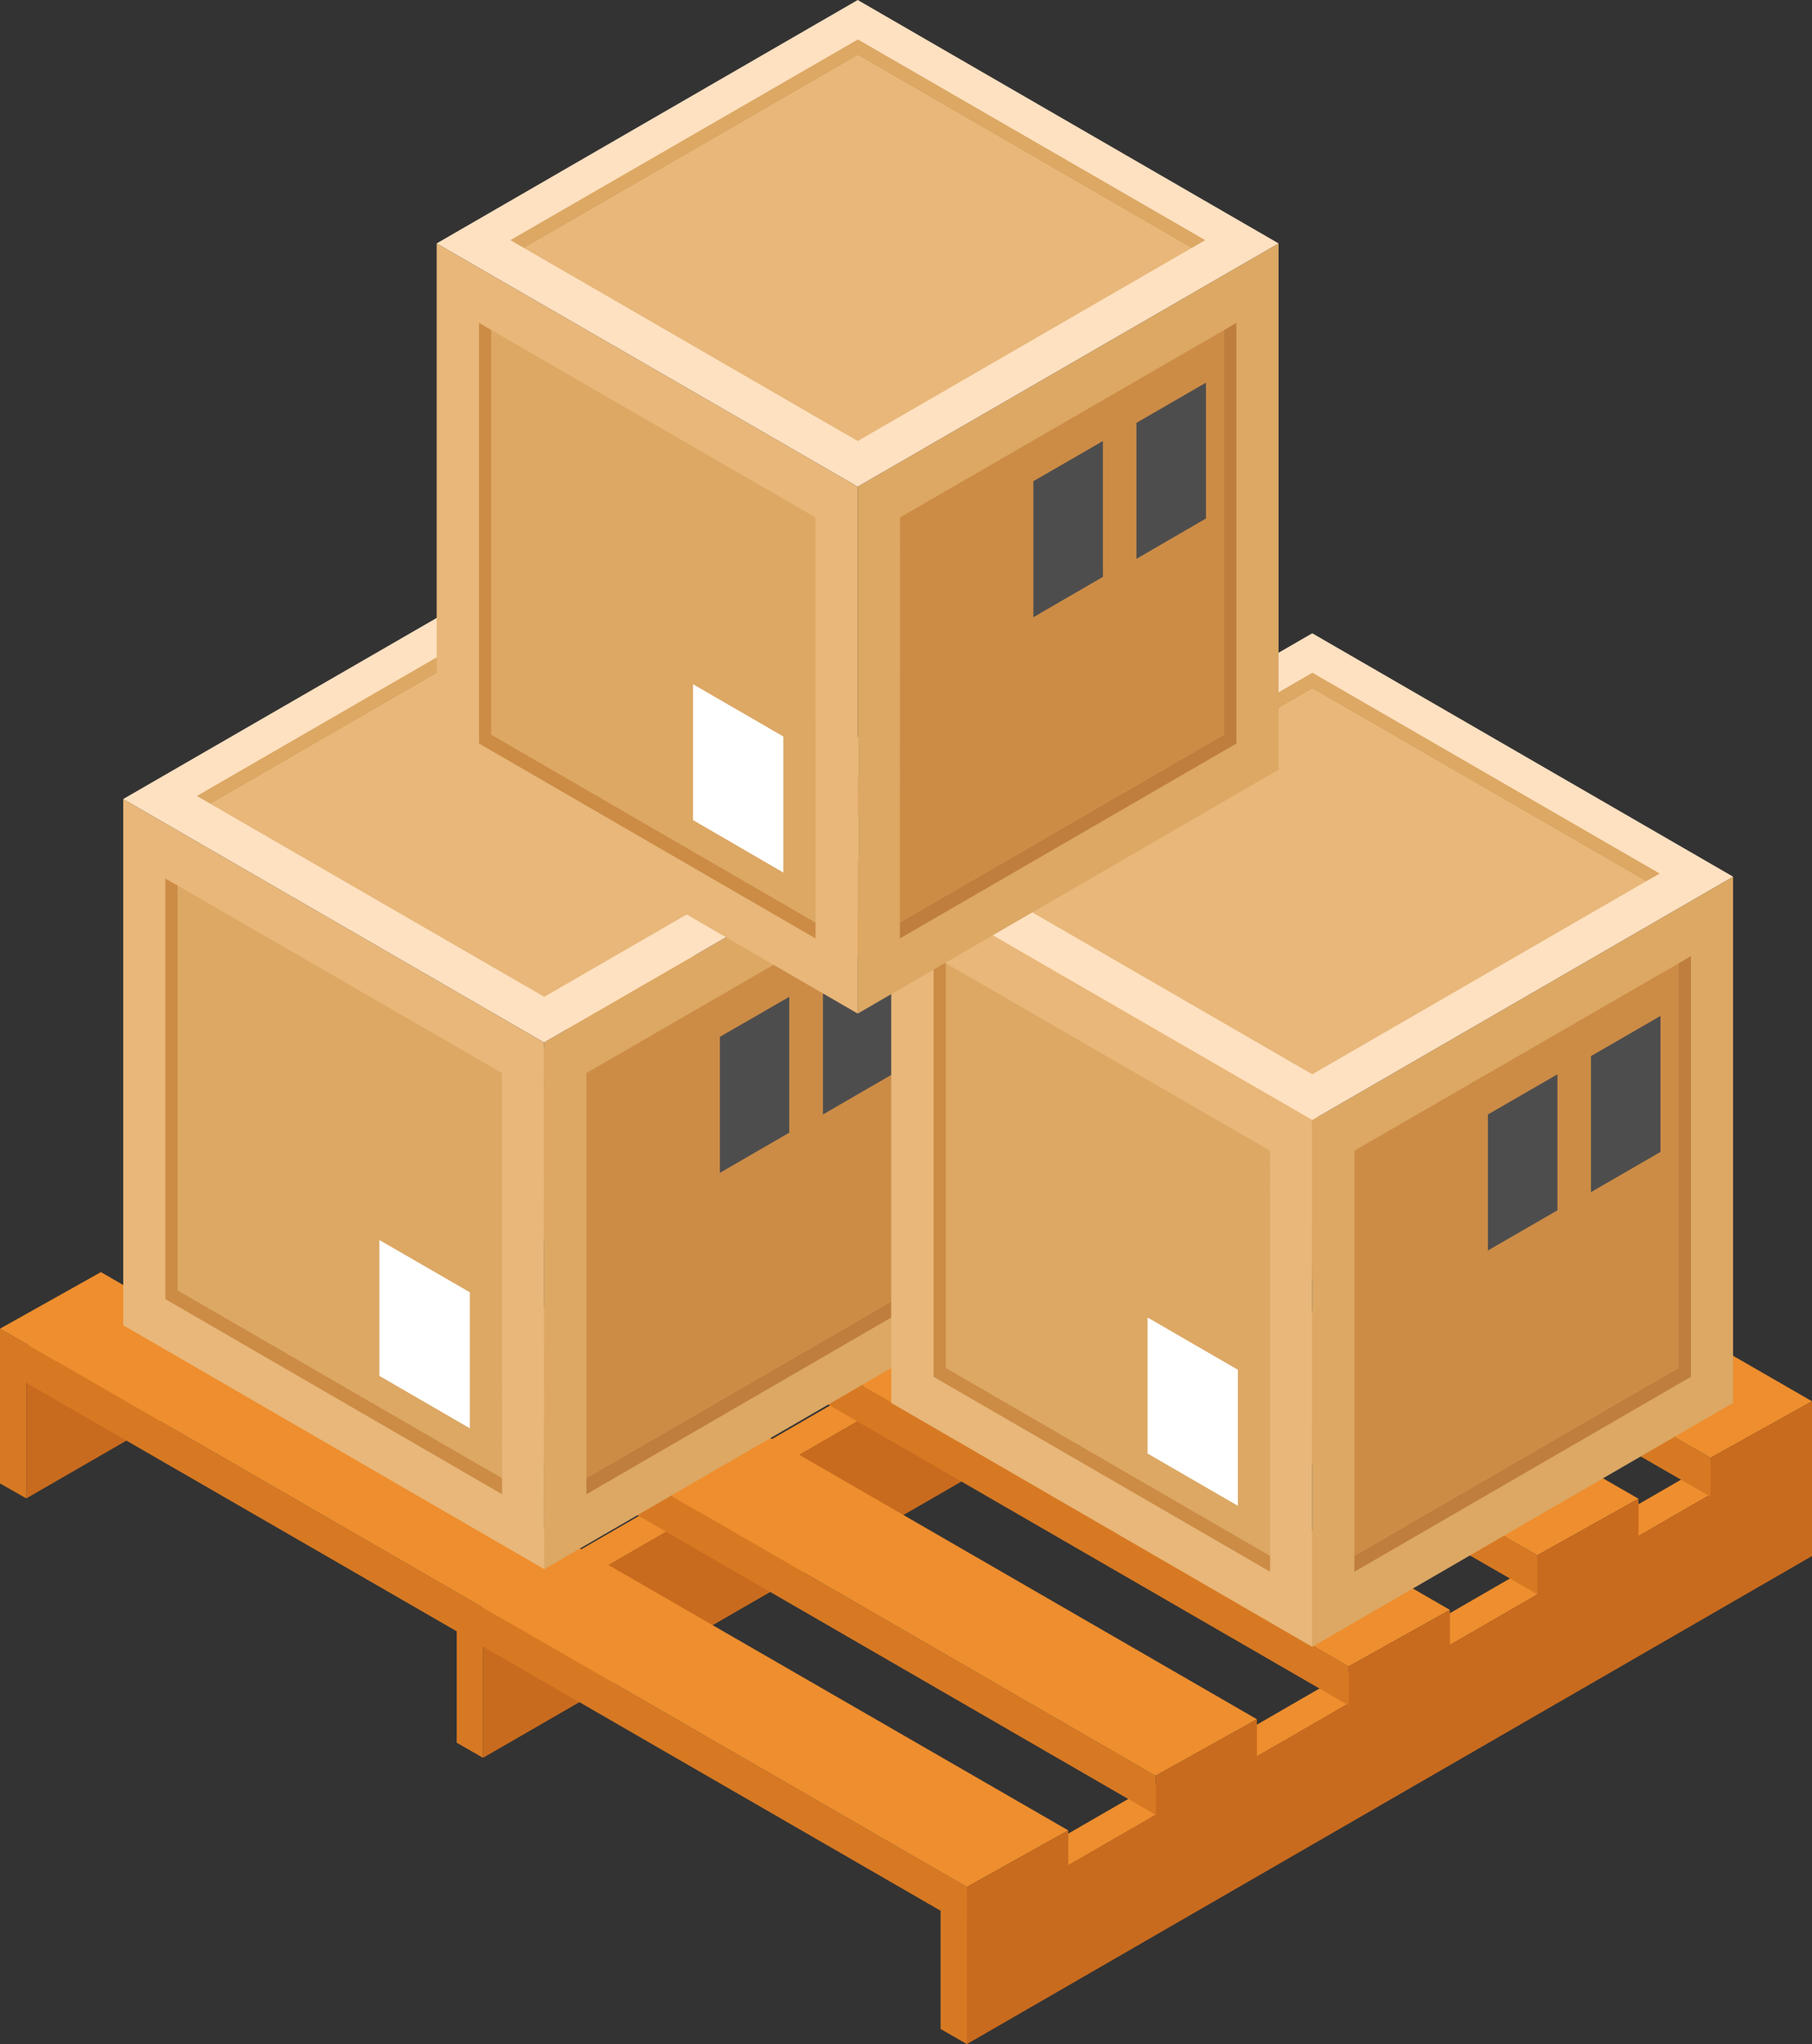 <?xml version="1.0" encoding="UTF-8"?>
<svg id="Layer_1" data-name="Layer 1" xmlns="http://www.w3.org/2000/svg" viewBox="0 0 100.58 113.46">
  <rect x="0" y="0" width="100.58" height="113.46" fill="#333333" stroke="none"/>
  <defs>
    <style>
      .cls-1 {
        fill: #fff;
      }

      .cls-2 {
        fill: #d77923;
      }

      .cls-3 {
        fill: #4e4d4d;
      }

      .cls-4 {
        fill: #e8b779;
      }

      .cls-5 {
        fill: #cc8c46;
      }

      .cls-6 {
        fill: #dca864;
      }

      .cls-7 {
        fill: #bf7e3d;
      }

      .cls-8 {
        fill: #ee8e2e;
      }

      .cls-9 {
        fill: #fee1c1;
      }

      .cls-10 {
        fill: #c96b1e;
      }
    </style>
  </defs>
  <g>
    <g>
      <polygon class="cls-8" points="98.99 78.85 52.21 105.87 53.67 106.79 100.58 79.7 98.99 78.85"/>
      <polygon class="cls-10" points="100.58 79.7 53.67 106.78 53.67 113.46 100.58 86.37 100.58 79.7"/>
      <polygon class="cls-2" points="52.21 112.62 52.21 105.87 53.67 106.78 53.67 113.46 52.21 112.62"/>
    </g>
    <g>
      <polygon class="cls-8" points="46.77 48.56 0 75.59 1.46 76.51 48.37 49.42 46.77 48.56"/>
      <polygon class="cls-10" points="48.37 49.41 1.46 76.5 1.46 83.17 48.37 56.09 48.37 49.41"/>
      <polygon class="cls-2" points="0 82.34 0 75.59 1.46 76.5 1.46 83.17 0 82.34"/>
    </g>
    <g>
      <polygon class="cls-8" points="72.12 62.96 25.35 89.99 26.81 90.9 73.72 63.81 72.12 62.96"/>
      <polygon class="cls-10" points="73.72 63.81 26.81 90.89 26.81 97.57 73.72 70.48 73.72 63.81"/>
      <polygon class="cls-2" points="25.35 96.73 25.35 89.99 26.81 90.89 26.81 97.57 25.35 96.73"/>
    </g>
    <g>
      <polygon class="cls-2" points="53.67 104.74 0 73.75 0 75.91 53.67 106.9 53.67 104.74"/>
      <polygon class="cls-8" points="59.3 101.6 53.67 104.74 0 73.75 5.6 70.61 59.3 101.6"/>
      <polygon class="cls-10" points="59.3 101.6 53.67 104.74 53.67 108.77 59.3 105.49 59.3 101.6"/>
    </g>
    <g>
      <polygon class="cls-2" points="64.14 98.57 10.32 67.45 10.32 69.61 64.14 100.73 64.14 98.57"/>
      <polygon class="cls-8" points="69.77 95.43 64.14 98.57 10.32 67.45 15.91 64.31 69.77 95.43"/>
      <polygon class="cls-10" points="69.77 95.43 64.14 98.57 64.14 102.6 69.77 99.32 69.77 95.43"/>
    </g>
    <g>
      <polygon class="cls-2" points="74.86 92.5 20.91 61.32 20.91 63.47 74.86 94.66 74.86 92.5"/>
      <polygon class="cls-8" points="80.48 89.36 74.86 92.5 20.91 61.32 26.51 58.17 80.48 89.36"/>
      <polygon class="cls-10" points="80.48 89.36 74.86 92.5 74.86 96.52 80.48 93.25 80.48 89.36"/>
    </g>
    <g>
      <polygon class="cls-2" points="85.33 86.33 31.5 55.34 31.5 57.5 85.33 88.49 85.33 86.33"/>
      <polygon class="cls-8" points="90.95 83.19 85.33 86.33 31.5 55.34 37.1 52.2 90.95 83.19"/>
      <polygon class="cls-10" points="90.95 83.19 85.33 86.33 85.33 90.36 90.95 87.08 90.95 83.19"/>
    </g>
    <g>
      <polygon class="cls-2" points="94.95 80.92 41 49.8 41 51.96 94.95 83.08 94.95 80.92"/>
      <polygon class="cls-8" points="100.58 77.78 94.95 80.92 41 49.8 46.6 46.65 100.58 77.78"/>
      <polygon class="cls-10" points="100.58 77.78 94.95 80.92 94.95 84.95 100.58 81.67 100.58 77.78"/>
    </g>
  </g>
  <g>
    <polygon class="cls-6" points="30.21 87.1 30.2 57.86 53.57 44.35 53.57 73.56 30.21 87.1"/>
    <polygon class="cls-4" points="30.21 87.1 30.2 57.86 6.84 44.35 6.84 73.56 30.21 87.1"/>
    <polygon class="cls-5" points="9.87 71.62 9.87 49.16 9.18 48.77 9.18 72.11 27.87 82.94 27.87 82.04 9.87 71.62"/>
    <polygon class="cls-6" points="27.87 82.04 27.86 59.56 9.87 49.16 9.87 71.62 27.87 82.04"/>
    <polygon class="cls-1" points="21.06 76.37 26.08 79.28 26.08 71.73 21.06 68.83 21.06 76.37"/>
    <g>
      <polygon class="cls-7" points="50.54 71.62 50.54 49.16 51.23 48.77 51.23 72.11 32.55 82.94 32.55 82.04 50.54 71.62"/>
      <polygon class="cls-5" points="32.55 82.04 32.55 59.56 50.54 49.16 50.54 71.62 32.55 82.04"/>
    </g>
    <polygon class="cls-9" points="6.84 44.35 30.2 57.86 53.57 44.35 30.21 30.85 6.84 44.35"/>
    <g>
      <polygon class="cls-6" points="48.72 44.63 49.5 44.18 30.22 33.03 10.93 44.18 11.7 44.63 30.22 33.93 48.72 44.63"/>
      <polygon class="cls-4" points="48.72 44.63 30.22 33.93 11.7 44.63 30.21 55.33 48.72 44.63"/>
    </g>
    <polygon class="cls-3" points="45.68 54.31 45.68 61.86 49.53 59.63 49.53 52.08 45.68 54.31"/>
    <polygon class="cls-3" points="39.96 57.55 39.96 65.1 43.81 62.87 43.81 55.33 39.96 57.55"/>
  </g>
  <g>
    <polygon class="cls-6" points="72.84 91.41 72.84 62.17 96.2 48.66 96.2 77.87 72.84 91.41"/>
    <polygon class="cls-4" points="72.84 91.41 72.84 62.17 49.47 48.66 49.47 77.87 72.84 91.41"/>
    <polygon class="cls-5" points="52.5 75.92 52.5 53.47 51.82 53.07 51.82 76.42 70.5 87.24 70.5 86.35 52.5 75.92"/>
    <polygon class="cls-6" points="70.5 86.35 70.49 63.87 52.5 53.47 52.5 75.92 70.5 86.35"/>
    <polygon class="cls-1" points="63.7 80.68 68.71 83.58 68.71 76.03 63.7 73.13 63.7 80.68"/>
    <g>
      <polygon class="cls-7" points="93.18 75.92 93.18 53.47 93.86 53.07 93.86 76.42 75.18 87.24 75.18 86.35 93.18 75.92"/>
      <polygon class="cls-5" points="75.18 86.35 75.18 63.87 93.18 53.47 93.18 75.92 75.18 86.35"/>
    </g>
    <polygon class="cls-9" points="49.47 48.66 72.84 62.17 96.2 48.66 72.84 35.15 49.47 48.66"/>
    <g>
      <polygon class="cls-6" points="91.35 48.93 92.13 48.49 72.85 37.34 53.56 48.49 54.34 48.93 72.85 38.24 91.35 48.93"/>
      <polygon class="cls-4" points="91.35 48.93 72.85 38.24 54.34 48.93 72.84 59.63 91.35 48.93"/>
    </g>
    <polygon class="cls-3" points="88.31 58.62 88.31 66.17 92.17 63.94 92.17 56.39 88.31 58.62"/>
    <polygon class="cls-3" points="82.59 61.86 82.59 69.41 86.45 67.18 86.45 59.63 82.59 61.86"/>
  </g>
  <g>
    <polygon class="cls-6" points="47.61 56.26 47.61 27.01 70.97 13.51 70.97 42.72 47.61 56.26"/>
    <polygon class="cls-4" points="47.61 56.26 47.61 27.01 24.24 13.51 24.24 42.72 47.61 56.26"/>
    <polygon class="cls-5" points="27.27 40.77 27.27 18.32 26.59 17.92 26.59 41.27 45.27 52.09 45.27 51.2 27.27 40.77"/>
    <polygon class="cls-6" points="45.27 51.2 45.26 28.72 27.27 18.32 27.27 40.77 45.27 51.2"/>
    <polygon class="cls-1" points="38.47 45.52 43.48 48.43 43.48 40.88 38.47 37.98 38.47 45.52"/>
    <g>
      <polygon class="cls-7" points="67.95 40.77 67.95 18.32 68.63 17.92 68.63 41.27 49.95 52.09 49.95 51.2 67.95 40.77"/>
      <polygon class="cls-5" points="49.95 51.2 49.96 28.72 67.95 18.32 67.95 40.77 49.95 51.2"/>
    </g>
    <polygon class="cls-9" points="24.24 13.51 47.61 27.01 70.97 13.51 47.61 0 24.24 13.51"/>
    <polygon class="cls-3" points="63.08 23.47 63.08 31.02 66.94 28.78 66.94 21.24 63.08 23.47"/>
    <polygon class="cls-3" points="57.36 26.71 57.36 34.26 61.22 32.02 61.22 24.48 57.36 26.71"/>
    <g>
      <polygon class="cls-6" points="66.12 13.78 66.9 13.33 47.62 2.19 28.33 13.33 29.11 13.78 47.62 3.08 66.12 13.78"/>
      <polygon class="cls-4" points="66.12 13.78 47.62 3.08 29.11 13.78 47.61 24.48 66.12 13.78"/>
    </g>
  </g>
</svg>